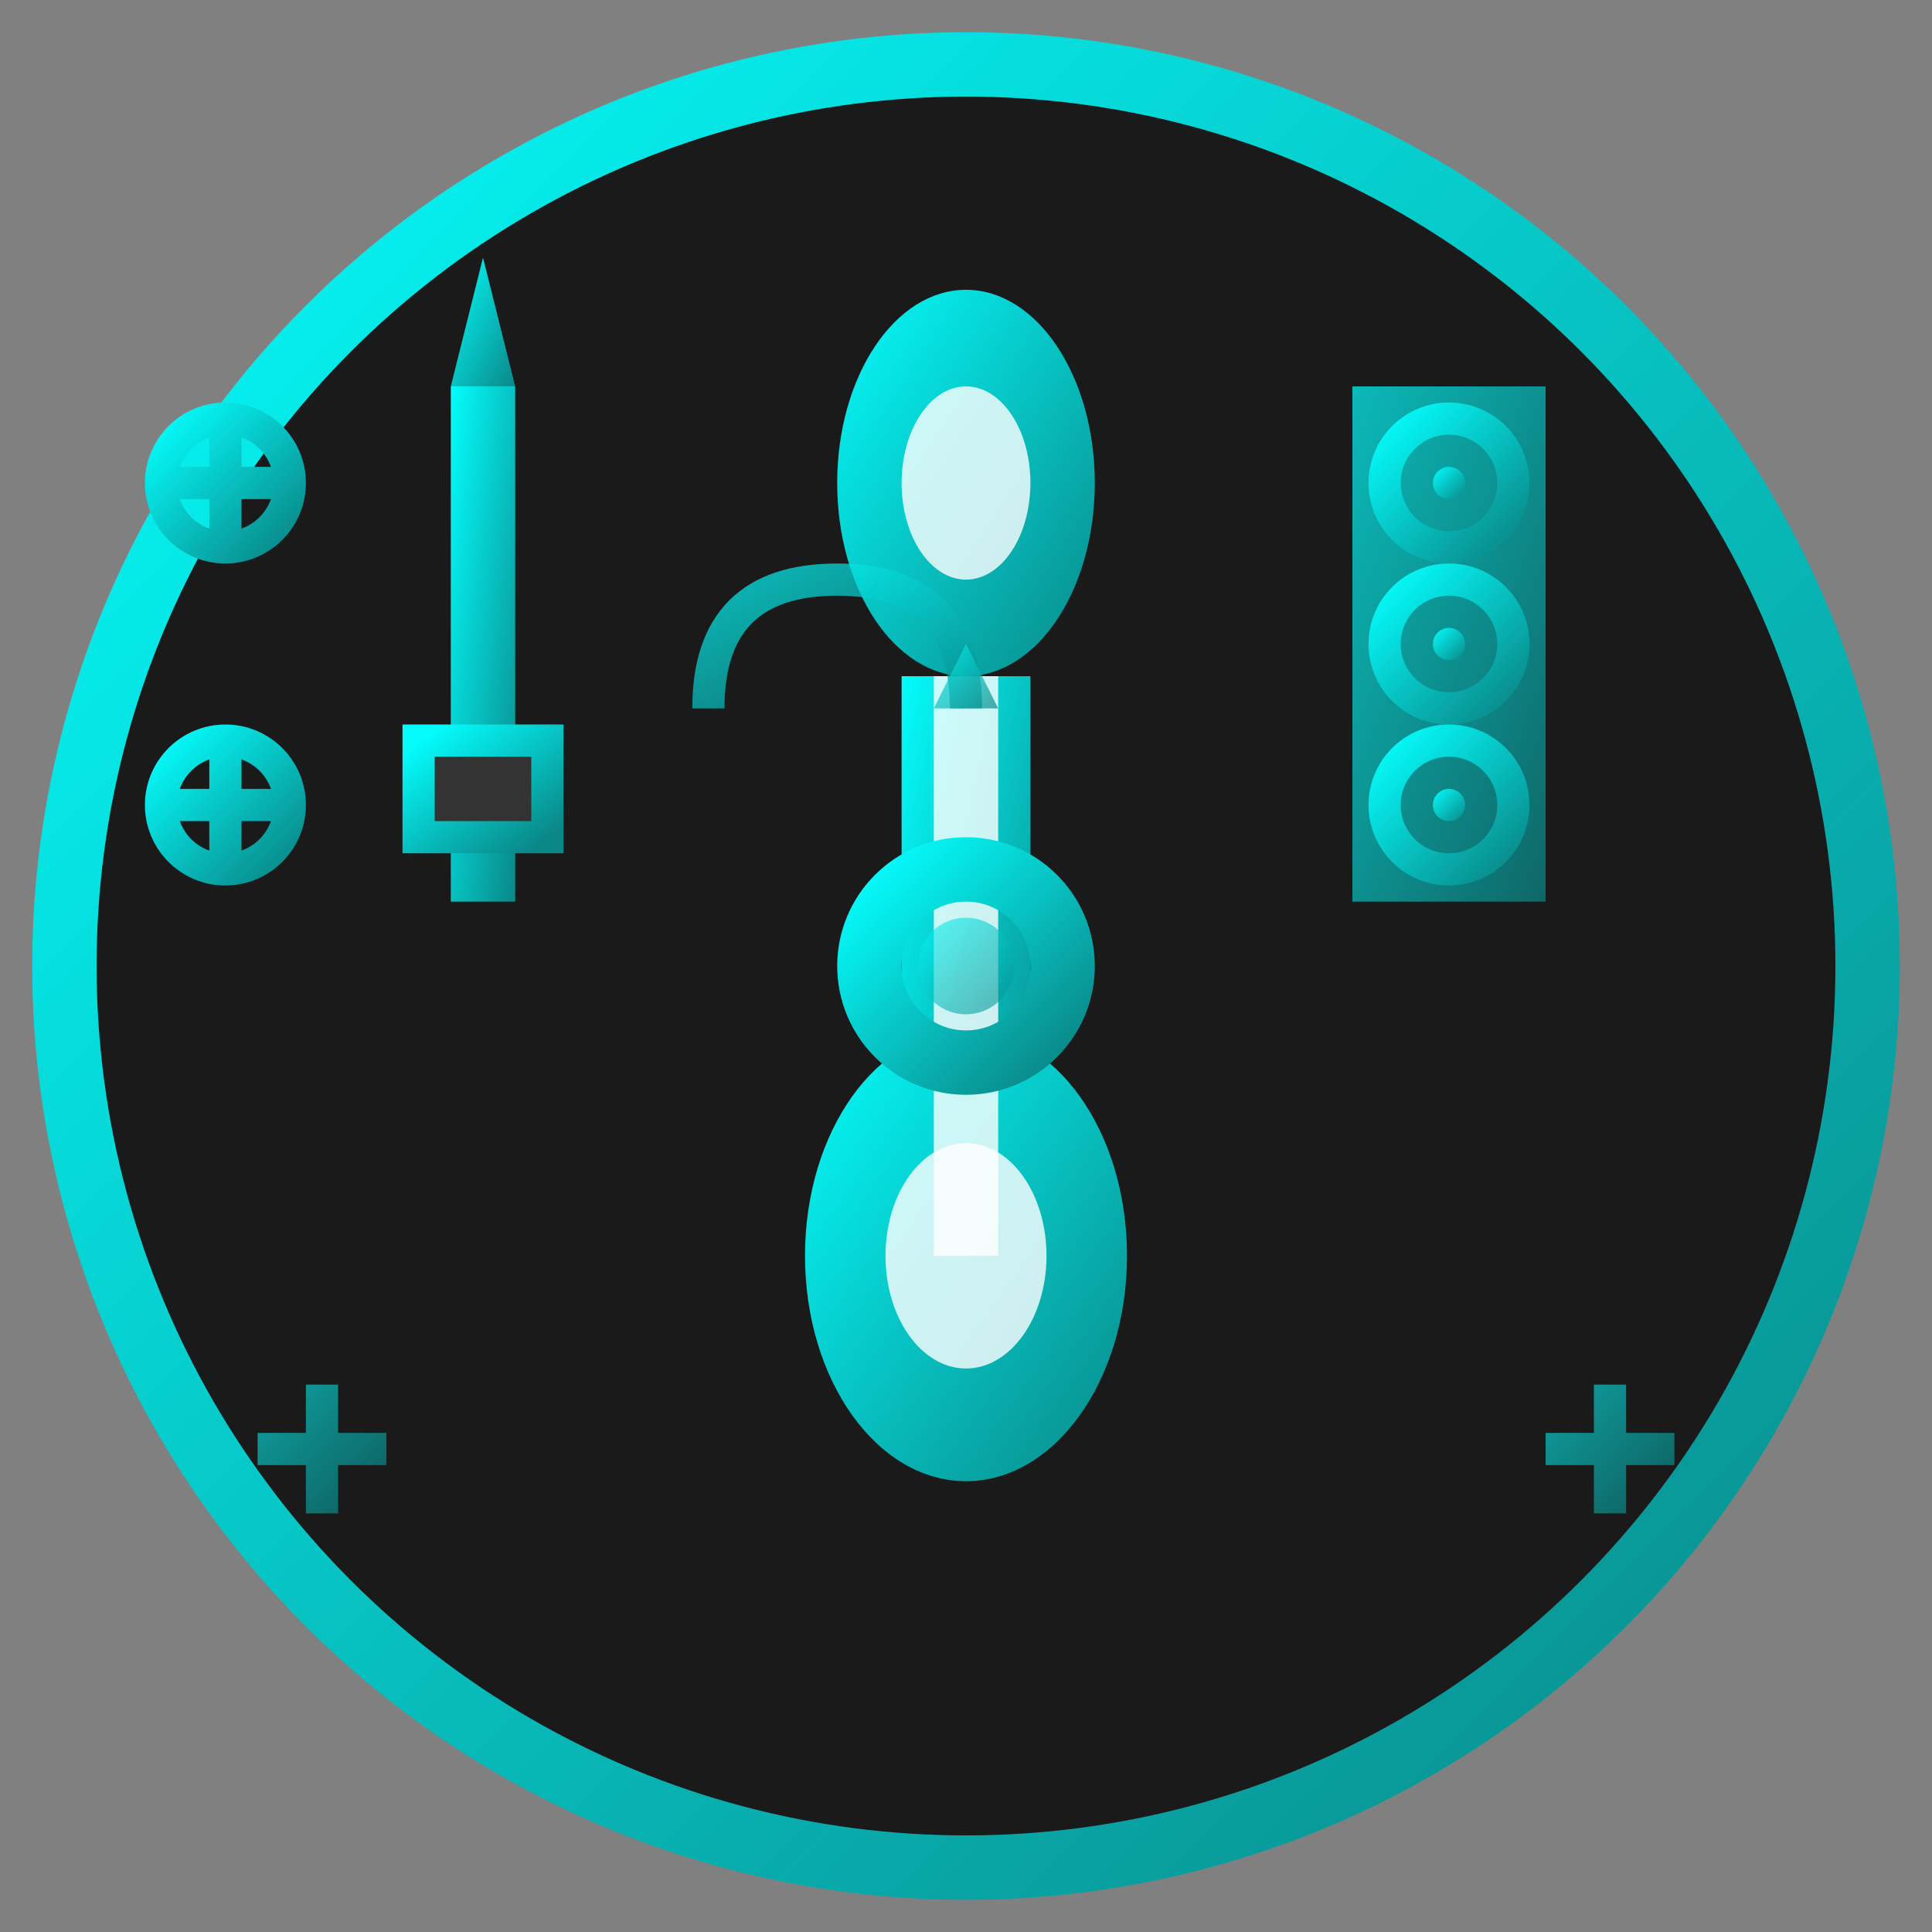 <svg width="60" height="60" viewBox="0 0 60 60" fill="none" xmlns="http://www.w3.org/2000/svg">
    <rect x="0" y="0" width="60" height="60" fill="#808080" stroke="none"/>
    <defs>
        <linearGradient id="orthopedicsGradient" x1="0%" y1="0%" x2="100%" y2="100%">
            <stop offset="0%" style="stop-color:#05fcfc;stop-opacity:1" />
            <stop offset="100%" style="stop-color:#0a8888;stop-opacity:1" />
        </linearGradient>
    </defs>
    
    <!-- Background Circle -->
    <circle cx="30" cy="30" r="28" fill="#1a1a1a" stroke="url(#orthopedicsGradient)" stroke-width="2"/>
    
    <!-- Bone Structure -->
    <g transform="translate(30, 30)">
        <!-- Femur bone -->
        <ellipse cx="0" cy="-15" rx="4" ry="6" fill="url(#orthopedicsGradient)"/>
        <rect x="-2" y="-9" width="4" height="18" fill="url(#orthopedicsGradient)"/>
        <ellipse cx="0" cy="9" rx="5" ry="7" fill="url(#orthopedicsGradient)"/>
        
        <!-- Bone marrow -->
        <ellipse cx="0" cy="-15" rx="2" ry="3" fill="white" opacity="0.8"/>
        <rect x="-1" y="-9" width="2" height="18" fill="white" opacity="0.8"/>
        <ellipse cx="0" cy="9" rx="2.5" ry="3.5" fill="white" opacity="0.8"/>
        
        <!-- Joint -->
        <circle cx="0" cy="0" r="3" fill="none" stroke="url(#orthopedicsGradient)" stroke-width="2"/>
        <circle cx="0" cy="0" r="1.5" fill="url(#orthopedicsGradient)" opacity="0.6"/>
    </g>
    
    <!-- X-ray Grid -->
    <g opacity="0.3">
        <line x1="10" y1="10" x2="50" y2="10" stroke="url(#orthopedicsGradient)" stroke-width="0.5"/>
        <line x1="10" y1="20" x2="50" y2="20" stroke="url(#orthopedicsGradient)" stroke-width="0.5"/>
        <line x1="10" y1="40" x2="50" y2="40" stroke="url(#orthopedicsGradient)" stroke-width="0.5"/>
        <line x1="10" y1="50" x2="50" y2="50" stroke="url(#orthopedicsGradient)" stroke-width="0.5"/>
        <line x1="10" y1="10" x2="10" y2="50" stroke="url(#orthopedicsGradient)" stroke-width="0.5"/>
        <line x1="20" y1="10" x2="20" y2="50" stroke="url(#orthopedicsGradient)" stroke-width="0.5"/>
        <line x1="40" y1="10" x2="40" y2="50" stroke="url(#orthopedicsGradient)" stroke-width="0.5"/>
        <line x1="50" y1="10" x2="50" y2="50" stroke="url(#orthopedicsGradient)" stroke-width="0.5"/>
    </g>
    
    <!-- Orthopedic Implant -->
    <g transform="translate(45, 20)">
        <rect x="-3" y="-8" width="6" height="16" fill="url(#orthopedicsGradient)" opacity="0.7"/>
        <circle cx="0" cy="-5" r="2" fill="none" stroke="url(#orthopedicsGradient)" stroke-width="1"/>
        <circle cx="0" cy="0" r="2" fill="none" stroke="url(#orthopedicsGradient)" stroke-width="1"/>
        <circle cx="0" cy="5" r="2" fill="none" stroke="url(#orthopedicsGradient)" stroke-width="1"/>
        <circle cx="0" cy="-5" r="0.5" fill="url(#orthopedicsGradient)"/>
        <circle cx="0" cy="0" r="0.5" fill="url(#orthopedicsGradient)"/>
        <circle cx="0" cy="5" r="0.5" fill="url(#orthopedicsGradient)"/>
    </g>
    
    <!-- Surgical Tools -->
    <g transform="translate(15, 20)">
        <!-- Drill -->
        <rect x="-1" y="-8" width="2" height="16" fill="url(#orthopedicsGradient)"/>
        <polygon points="-1,-8 1,-8 0,-12" fill="url(#orthopedicsGradient)"/>
        <rect x="-2" y="3" width="4" height="3" fill="#333" stroke="url(#orthopedicsGradient)" stroke-width="1"/>
        
        <!-- Screws -->
        <circle cx="-8" cy="-5" r="2" fill="none" stroke="url(#orthopedicsGradient)" stroke-width="1"/>
        <path d="M-10 -5 L-6 -5 M-8 -7 L-8 -3" stroke="url(#orthopedicsGradient)" stroke-width="1"/>
        
        <circle cx="-8" cy="5" r="2" fill="none" stroke="url(#orthopedicsGradient)" stroke-width="1"/>
        <path d="M-10 5 L-6 5 M-8 3 L-8 7" stroke="url(#orthopedicsGradient)" stroke-width="1"/>
    </g>
    
    <!-- Measurement indicators -->
    <g opacity="0.6">
        <path d="M8 45 L12 45 M10 43 L10 47" stroke="url(#orthopedicsGradient)" stroke-width="1"/>
        <path d="M48 45 L52 45 M50 43 L50 47" stroke="url(#orthopedicsGradient)" stroke-width="1"/>
        <path d="M10 45 L50 45" stroke="url(#orthopedicsGradient)" stroke-width="0.5" stroke-dasharray="2,2"/>
    </g>
    
    <!-- Joint movement indicator -->
    <g transform="translate(30, 30)">
        <path d="M-8 -8 Q-8 -12 -4 -12 Q0 -12 0 -8" stroke="url(#orthopedicsGradient)" stroke-width="1" fill="none" opacity="0.7"/>
        <polygon points="-1,-8 1,-8 0,-10" fill="url(#orthopedicsGradient)" opacity="0.7"/>
    </g>
</svg>
